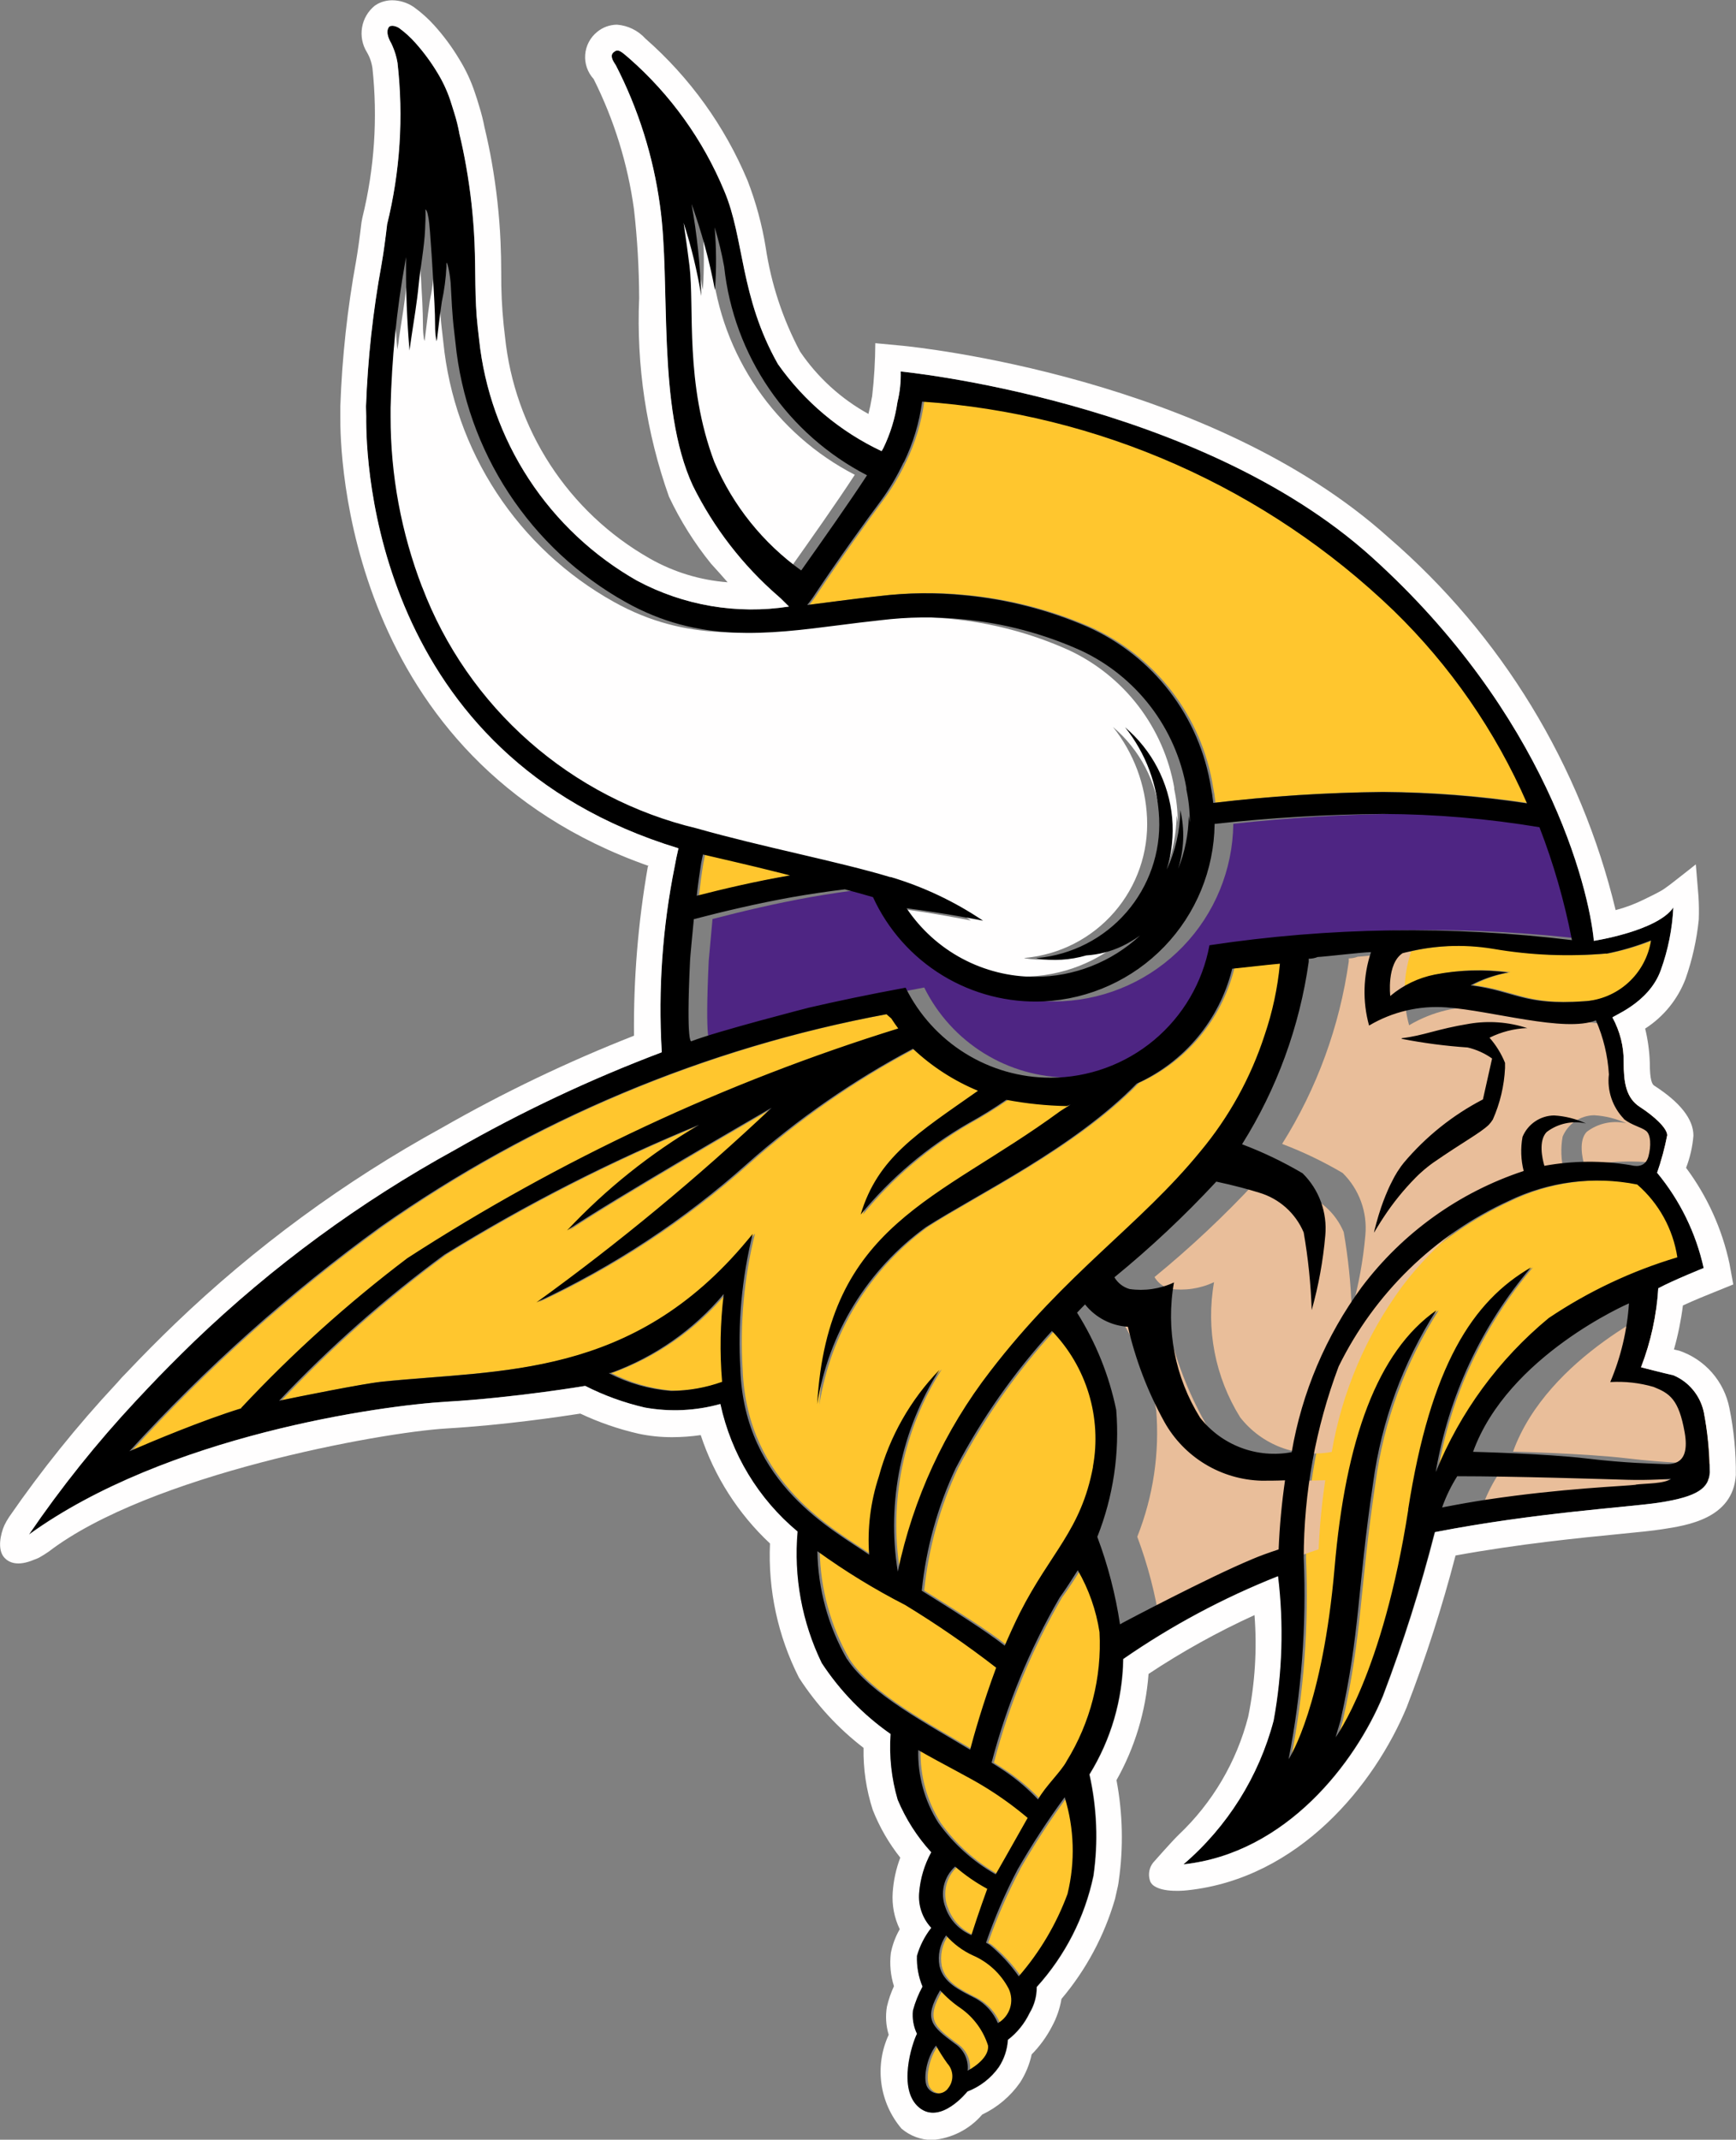 <svg xmlns="http://www.w3.org/2000/svg" xmlns:xlink="http://www.w3.org/1999/xlink" width="45.878" height="56.533" viewBox="0 0 45.878 56.533">
  <rect x="0" y="0" width="45.878" height="56.533" fill="#808080" stroke="none"/>
  <defs>
    <clipPath id="clip-path">
      <path id="Path_3694" data-name="Path 3694" d="M558.843-248.678a5.335,5.335,0,0,0-.256,2.068c-.918-.64-3.288-1.846-3.4-4.9a11.911,11.911,0,0,1,.326-3.583l-.144.172c-3.037,3.655-6.5,3.409-9.672,3.735-.469.048-2.231.4-2.695.5a32.387,32.387,0,0,1,4.36-3.856,46.033,46.033,0,0,1,6.754-3.44,15.6,15.6,0,0,0-3.506,2.8c1.206-.817,5.418-3.25,5.418-3.25a61.8,61.8,0,0,1-6.227,5.151,22.792,22.792,0,0,0,5.564-3.66,22.343,22.343,0,0,1,4.385-3.043,5.675,5.675,0,0,0,1.718,1.112c-1.59,1.12-2.65,1.758-3.1,3.271a10.35,10.35,0,0,1,2.84-2.408,11.682,11.682,0,0,0,1.007-.625,9.446,9.446,0,0,0,1.6.164l.1-.042c-.065.049-.226.142-.293.19-3.2,2.351-6.136,2.968-6.407,7.75a7.184,7.184,0,0,1,2.87-4.7c1.4-.895,3.9-2.085,5.577-3.8a4.514,4.514,0,0,0,2.511-2.991c0-.012.006-.028.009-.043.415-.041.828-.094,1.262-.133a8.258,8.258,0,0,1-.406,1.893,9.258,9.258,0,0,1-1.7,3.072c-1.6,1.958-3.537,3.184-5.55,5.806a13.036,13.036,0,0,0-2.442,5.293,7.641,7.641,0,0,1,1.105-5.334A6.477,6.477,0,0,0,558.843-248.678Zm-7.076-2.741a7.046,7.046,0,0,0,2.981-2.086,11.21,11.21,0,0,0-.042,2.321,4.109,4.109,0,0,1-1.357.241,4.332,4.332,0,0,1-1.644-.471Zm10.185,7.789c-.353.948-.6,1.827-.688,2.169-1.051-.63-2.663-1.47-3.254-2.392a5.949,5.949,0,0,1-.785-2.855,17.709,17.709,0,0,0,2.321,1.421A26.385,26.385,0,0,1,561.953-243.629Zm-1.967-2.033a10.043,10.043,0,0,1,.9-3.241,17.179,17.179,0,0,1,2.541-3.622,4.1,4.1,0,0,1,1.087,3.592c-.317,1.675-1.117,2.249-1.933,3.857-.14.277-.273.572-.4.868C561.671-244.612,560.749-245.187,559.986-245.662Zm-3.524-18.911.041.01-.058.01c-.827.146-1.686.348-2.412.536.032-.288.071-.577.117-.861q.022-.118.048-.238c.318.077.641.152.964.227.291.068.584.136.872.208Zm16.229,2.066a5.715,5.715,0,0,1,2.406-.113,11.579,11.579,0,0,0,2.972.127,6.622,6.622,0,0,0,1.188-.354,1.91,1.91,0,0,1-1.783,1.613c-1.585.113-1.8-.269-2.985-.425a3.356,3.356,0,0,1,.991-.339,6.018,6.018,0,0,0-1.939.056,2.583,2.583,0,0,0-1.174.566S572.267-262.224,572.691-262.507Zm-15.737-9.2s.128-.163.15-.2c.682-1.031,1.423-2.054,1.793-2.552a6,6,0,0,0,.605-1.012,5.207,5.207,0,0,0,.486-1.608,19.935,19.935,0,0,1,12.461,5.52,16.075,16.075,0,0,1,3.525,5.095,26.7,26.7,0,0,0-3.81-.3,41.312,41.312,0,0,0-4.481.287s0,0,0,0c-.007-.065-.015-.13-.025-.194,0-.018-.005-.037-.008-.056-.008-.051-.018-.1-.027-.151h0a5.607,5.607,0,0,0-3.271-4.253,10.749,10.749,0,0,0-3.233-.831,10.325,10.325,0,0,0-2.288.024c-.378.04-.746.087-1.107.133C557.465-271.77,557.208-271.738,556.954-271.708Zm4.984,33.544a4.722,4.722,0,0,1-1.518-1.365,3.439,3.439,0,0,1-.529-1.917c.63.363,1.351.721,1.772.983a9.3,9.3,0,0,1,1.118.809C562.339-238.868,561.939-238.164,561.939-238.164Zm-2.577-22.357a52.481,52.481,0,0,0-12.972,6.068A34.62,34.62,0,0,0,542-250.487c-1.037.32-2.348.87-2.956,1.136a43.644,43.644,0,0,1,6.64-5.933,34.074,34.074,0,0,1,13.366-5.614l.129.112C559.236-260.7,559.3-260.608,559.362-260.522Zm17.183,7.656a10.3,10.3,0,0,0-2.985,4.071,11.206,11.206,0,0,1,2.514-5.406c-1.528.892-2.641,2.6-3.232,6.4-.675,4.347-1.921,6.015-1.921,6.015l.13-.441c.523-2.349.438-3.453.863-6.283a11.245,11.245,0,0,1,1.67-4.557c-1.556,1.09-2.394,3.42-2.688,6.807-.325,3.735-1.219,5.057-1.219,5.057a22.436,22.436,0,0,0,.4-5.326,14.466,14.466,0,0,1,.924-5.056,9.339,9.339,0,0,1,4.482-4.368,5.364,5.364,0,0,1,3.409-.438,3.172,3.172,0,0,1,1.061,1.924A12.488,12.488,0,0,0,576.544-252.865Zm-15.936,15.574a.983.983,0,0,1,.255-1.079,4.829,4.829,0,0,0,.852.59s-.237.643-.42,1.223A1.23,1.23,0,0,1,560.609-237.291Zm-.249,3.65a5.036,5.036,0,0,0,.3.474.5.5,0,0,1,.013.665.326.326,0,0,1-.521-.008C559.993-232.7,560.108-233.329,560.36-233.641Zm3.751-12.56a4.7,4.7,0,0,1,.576,1.636,5.906,5.906,0,0,1-.877,3.416c-.157.285-.552.648-.753,1.006a5.212,5.212,0,0,0-.891-.755c-.1-.067-.21-.14-.336-.218a17.416,17.416,0,0,1,1.8-4.362C563.76-245.649,563.975-245.984,564.111-246.2Zm-3.09,11.58a1.9,1.9,0,0,1,.716.98c.039.372-.54.665-.54.665a.759.759,0,0,0-.341-.72c-.616-.457-.833-.636-.386-1.4A3.029,3.029,0,0,0,561.021-234.622Zm1.5-3.678a20.438,20.438,0,0,1,1.242-1.906,4.812,4.812,0,0,1,.073,2.549,7.046,7.046,0,0,1-1.293,2.184,4.26,4.26,0,0,0-.765-.828c-.03-.02-.062-.04-.1-.059A14.139,14.139,0,0,1,562.524-238.3Zm-1.195,2.274a1.941,1.941,0,0,1,.958.886.7.7,0,0,1-.29.908,1.342,1.342,0,0,0-.6-.661c-.434-.221-.842-.41-.943-.849a1.08,1.08,0,0,1,.173-.809A2.118,2.118,0,0,0,561.33-236.025Z" transform="translate(-539.042 277.078)" fill="none" clip-rule="evenodd"/>
    </clipPath>
    <clipPath id="clip-path-2">
      <path id="Path_3693" data-name="Path 3693" d="M533-239.355h45.883V-296H533Z" transform="translate(-533 296)" fill="none"/>
    </clipPath>
    <clipPath id="clip-path-3">
      <path id="Path_3697" data-name="Path 3697" d="M564.437-268.521c-1.379-.417-3.361-.79-5.121-1.29a10.319,10.319,0,0,1-7.253-6.37,12.458,12.458,0,0,1-.837-4.512c0-.066,0-.191,0-.233a25.114,25.114,0,0,1,.388-3.86c.007-.04.014-.081.02-.121l0,.212c-.005,1.031.065,1.938.09,2.22,0,.01,0,.019,0,.028a3.282,3.282,0,0,0,.051-.338c.069-.459.148-.915.193-1.377s.15-1.01.17-1.473c.008-.178.016-.356.011-.534.051.03.072.2.083.252.041.192.129,1.7.155,2.22.011.207.014.413.017.62a2.069,2.069,0,0,0,.021.307c0,.027.012.056.019.085s.081-.673.138-1.04a5.877,5.877,0,0,0,.123-.938.56.56,0,0,1,0-.089c.008-.046.075.154.11.523.024.417.041.849.09,1.256l.037.322a8.868,8.868,0,0,0,4.5,6.86c1.933,1.084,3.737.853,5.647.608.356-.046.72-.093,1.093-.132a9.773,9.773,0,0,1,2.158-.024,9.858,9.858,0,0,1,3.136.828,4.956,4.956,0,0,1,2.781,3.626v.041a4.042,4.042,0,0,1,.092.862s0,.007,0,.011c-.01-.056-.015-.111-.027-.169a3.909,3.909,0,0,1-.282,1.4,2.954,2.954,0,0,0,.06-1.558,3.854,3.854,0,0,1-.361,1.576,3.528,3.528,0,0,0,.145-1.37,3.552,3.552,0,0,0-1.245-2.391,4.137,4.137,0,0,1,.9,2.4,3.55,3.55,0,0,1-3.212,3.7c-.013,0-.024.006-.037.009a2.966,2.966,0,0,0,1.321-.079,2.613,2.613,0,0,0,.953-.245,3.508,3.508,0,0,0,.468-.279,4.074,4.074,0,0,1-2.774,1.089,4.08,4.08,0,0,1-3.393-1.812c1.02.128,2.02.331,2.02.331a8.914,8.914,0,0,0-2.445-1.157S564.437-268.519,564.437-268.521Zm-.621-10.625c-.479.736-1.186,1.737-1.738,2.515a6.827,6.827,0,0,1-2.291-2.846c-.791-2.092-.525-4.088-.663-5.2-.04-.321-.091-.714-.154-1.131a13.3,13.3,0,0,1,.466,1.933,17.01,17.01,0,0,0-.259-2.436,14.764,14.764,0,0,1,.622,2.281,10.916,10.916,0,0,0-.008-1.661,9.438,9.438,0,0,1,.25,1.04A7.048,7.048,0,0,0,563.815-279.146Z" transform="translate(-551.223 286.316)" fill="none" clip-rule="evenodd"/>
    </clipPath>
    <clipPath id="clip-path-5">
      <path id="Path_3700" data-name="Path 3700" d="M594.164-249.141a2.341,2.341,0,0,1,.41.665.791.791,0,0,1,0,.1h0s0,.014,0,.034c0,0,0,0,0,.006a3.777,3.777,0,0,1-.322,1.36.77.77,0,0,1-.11.143c-.241.225-.662.44-1.458.992a6.475,6.475,0,0,0-1.571,1.854,5.262,5.262,0,0,1,.792-1.849,6.9,6.9,0,0,1,2.088-1.671l.243-1.085a1.823,1.823,0,0,0-.646-.292,14.206,14.206,0,0,1-1.746-.23l.006-.01c.58-.071.92-.24,1.783-.382a3.215,3.215,0,0,1,1.528.113A2.5,2.5,0,0,0,594.164-249.141Zm2.807-.467a4.184,4.184,0,0,1,.343,1.426,1.447,1.447,0,0,0,.395,1.185c.224.172.447.206.584.31s.138.412.069.669-.258.292-.464.24a6.65,6.65,0,0,0-2.288.017c-.058-.2-.158-.664.06-.892a1.258,1.258,0,0,1,1.047-.226,2.385,2.385,0,0,0-.849-.212.913.913,0,0,0-.835.566,2.14,2.14,0,0,0,.031.9,8.817,8.817,0,0,0-4.278,3.065,10.328,10.328,0,0,0-1.854,4.363,2.488,2.488,0,0,1-2.42-.912,5.081,5.081,0,0,1-.691-3.572,2.068,2.068,0,0,1-1.174.174.685.685,0,0,1-.4-.309,27.066,27.066,0,0,0,2.692-2.53c.472.1.9.219,1.127.289a1.838,1.838,0,0,1,1.182,1.053,14.8,14.8,0,0,1,.212,2.052,10.8,10.8,0,0,0,.36-1.971,2.04,2.04,0,0,0-.6-1.643,10.352,10.352,0,0,0-1.6-.768,12.278,12.278,0,0,0,1.761-4.819c0-.028,0-.055,0-.083a.653.653,0,0,0,.237-.044c.255-.015,1.159-.125,1.41-.13a3.328,3.328,0,0,0-.052,1.941,3.5,3.5,0,0,1,2.045-.481C594.222-249.865,596.146-249.282,596.971-249.608Zm-11.4,10.617a3.032,3.032,0,0,0,2.569,1.552c.178,0,.39,0,.62-.009a17.8,17.8,0,0,0-.176,1.825c-.267.089-.5.175-.694.254-1.2.5-3.422,1.679-3.422,1.679l-.076.046a11.438,11.438,0,0,0-.6-2.311,7.453,7.453,0,0,0,.5-3.354,7.747,7.747,0,0,0-1.035-2.569c.071-.075.141-.146.212-.218a1.567,1.567,0,0,0,1.134.59A9.65,9.65,0,0,0,585.574-238.991Zm12.217,1.526c.607.018,1.165-.027,1.165-.027-.178.143-.66.125-.928.161s-1.926.089-3.943.393c-.365.054-.764.126-1.177.207a4.165,4.165,0,0,1,.4-.827h.018C594.8-237.559,597.183-237.483,597.79-237.466Zm.71-2.452c.424.17.665.325.82,1.2s-.34.849-.58.835-.94-.019-2.015-.146-3-.177-3-.177c.918-2.541,4.12-3.922,4.12-3.922a6.392,6.392,0,0,1-.5,2.08A3.361,3.361,0,0,1,598.5-239.917Z" transform="translate(-583.264 251.411)" fill="none" clip-rule="evenodd"/>
    </clipPath>
    <clipPath id="clip-path-7">
      <path id="Path_3703" data-name="Path 3703" d="M587.6-257.494a25.577,25.577,0,0,0-4.129-.352,44.054,44.054,0,0,0-4.455.264s0,0,0,.008a4.749,4.749,0,0,1-4.511,4.68,4.726,4.726,0,0,1-4.517-2.753c-.234-.068-.484-.136-.743-.206-.436.053-.9.12-1.392.207-.9.159-1.839.382-2.6.58-.036.4-.094,1.048-.1,1.1-.108,2.283.036,2.124.036,2.124.662-.259,3.1-.885,3.1-.885.715-.166,1.565-.345,2.559-.529a4.273,4.273,0,0,0,3.83,2.378,4.277,4.277,0,0,0,4.2-3.5,35.507,35.507,0,0,1,9.58-.135,17.443,17.443,0,0,0-.871-2.982" transform="translate(-565.115 257.847)" fill="none" clip-rule="evenodd"/>
    </clipPath>
    <clipPath id="clip-path-9">
      <path id="Path_3706" data-name="Path 3706" d="M573.943-268.119a3.21,3.21,0,0,0-1.527-.114c-.864.141-1.2.312-1.784.382l-.006.01a13.981,13.981,0,0,0,1.746.229,1.842,1.842,0,0,1,.647.292l-.243,1.086a6.876,6.876,0,0,0-2.088,1.67,1.959,1.959,0,0,0-.145.2.766.766,0,0,0-.059.094c-.026.041-.049.082-.07.123s-.053.1-.078.153-.049.1-.071.153a5.678,5.678,0,0,0-.229.614c-.008.021-.014.043-.02.063-.043.143-.074.261-.094.341a.255.255,0,0,0-.008.031l-.006.024c0,.016-.006.029-.008.037a.021.021,0,0,0,0,.01c.012-.02.073-.13.175-.288l.074-.114A6.806,6.806,0,0,1,571-264.17c.049-.049.1-.1.151-.143a3.431,3.431,0,0,1,.319-.255c.8-.553,1.217-.766,1.458-.992a.926.926,0,0,0,.11-.143,3.792,3.792,0,0,0,.322-1.36v-.006c0-.02,0-.033,0-.033,0-.033,0-.061,0-.078v-.02a2.333,2.333,0,0,0-.41-.664A2.466,2.466,0,0,1,573.943-268.119Zm0,0a3.21,3.21,0,0,0-1.527-.114c-.864.141-1.2.312-1.784.382l-.006.01a13.981,13.981,0,0,0,1.746.229,1.842,1.842,0,0,1,.647.292l-.243,1.086a6.876,6.876,0,0,0-2.088,1.67,1.959,1.959,0,0,0-.145.2.766.766,0,0,0-.059.094c-.026.041-.049.082-.07.123s-.053.1-.078.153-.049.1-.071.153a5.678,5.678,0,0,0-.229.614c-.008.021-.014.043-.02.063-.043.143-.074.261-.094.341a.255.255,0,0,0-.008.031l-.006.024c0,.016-.006.029-.008.037a.021.021,0,0,0,0,.01c.012-.02.073-.13.175-.288l.074-.114A6.806,6.806,0,0,1,571-264.17c.049-.049.1-.1.151-.143a3.431,3.431,0,0,1,.319-.255c.8-.553,1.217-.766,1.458-.992a.926.926,0,0,0,.11-.143,3.792,3.792,0,0,0,.322-1.36v-.006c0-.02,0-.033,0-.033,0-.033,0-.061,0-.078v-.02a2.333,2.333,0,0,0-.41-.664A2.466,2.466,0,0,1,573.943-268.119Zm0,0a3.21,3.21,0,0,0-1.527-.114c-.864.141-1.2.312-1.784.382l-.006.01a13.981,13.981,0,0,0,1.746.229,1.842,1.842,0,0,1,.647.292l-.243,1.086a6.876,6.876,0,0,0-2.088,1.67,1.959,1.959,0,0,0-.145.2.766.766,0,0,0-.059.094c-.026.041-.049.082-.07.123s-.053.1-.078.153-.049.1-.071.153a5.678,5.678,0,0,0-.229.614c-.008.021-.014.043-.02.063-.043.143-.074.261-.094.341a.255.255,0,0,0-.008.031l-.006.024c0,.016-.006.029-.008.037a.021.021,0,0,0,0,.01c.012-.02.073-.13.175-.288l.074-.114A6.806,6.806,0,0,1,571-264.17c.049-.049.1-.1.151-.143a3.431,3.431,0,0,1,.319-.255c.8-.553,1.217-.766,1.458-.992a.926.926,0,0,0,.11-.143,3.792,3.792,0,0,0,.322-1.36v-.006c0-.02,0-.033,0-.033,0-.033,0-.061,0-.078v-.02a2.333,2.333,0,0,0-.41-.664A2.466,2.466,0,0,1,573.943-268.119Zm0,0a3.21,3.21,0,0,0-1.527-.114c-.864.141-1.2.312-1.784.382l-.006.01a13.981,13.981,0,0,0,1.746.229,1.842,1.842,0,0,1,.647.292l-.243,1.086a6.876,6.876,0,0,0-2.088,1.67,1.959,1.959,0,0,0-.145.2.766.766,0,0,0-.059.094c-.026.041-.049.082-.07.123s-.053.1-.078.153-.049.1-.071.153a5.678,5.678,0,0,0-.229.614c-.008.021-.014.043-.02.063-.043.143-.074.261-.094.341a.255.255,0,0,0-.008.031l-.006.024c0,.016-.006.029-.008.037a.021.021,0,0,0,0,.01c.012-.02.073-.13.175-.288l.074-.114A6.806,6.806,0,0,1,571-264.17c.049-.049.1-.1.151-.143a3.431,3.431,0,0,1,.319-.255c.8-.553,1.217-.766,1.458-.992a.926.926,0,0,0,.11-.143,3.792,3.792,0,0,0,.322-1.36v-.006c0-.02,0-.033,0-.033,0-.033,0-.061,0-.078v-.02a2.333,2.333,0,0,0-.41-.664A2.466,2.466,0,0,1,573.943-268.119Zm-1.527-.114c-.864.141-1.2.312-1.784.382l-.006.01a13.981,13.981,0,0,0,1.746.229,1.842,1.842,0,0,1,.647.292l-.243,1.086a6.876,6.876,0,0,0-2.088,1.67,1.959,1.959,0,0,0-.145.2.766.766,0,0,0-.059.094c-.026.041-.049.082-.07.123s-.053.1-.078.153-.049.1-.071.153a5.678,5.678,0,0,0-.229.614c-.008.021-.014.043-.02.063-.043.143-.074.261-.094.341a.255.255,0,0,0-.008.031l-.006.024c0,.016-.006.029-.008.037a.021.021,0,0,0,0,.01c.012-.02.073-.13.175-.288l.074-.114A6.806,6.806,0,0,1,571-264.17c.049-.049.1-.1.151-.143a3.431,3.431,0,0,1,.319-.255c.8-.553,1.217-.766,1.458-.992a.926.926,0,0,0,.11-.143,3.792,3.792,0,0,0,.322-1.36v-.006c0-.02,0-.033,0-.033,0-.033,0-.061,0-.078v-.02a2.333,2.333,0,0,0-.41-.664,2.466,2.466,0,0,1,.99-.255A3.21,3.21,0,0,0,572.417-268.233ZM577.53-256.6c-.241-.014-.939-.018-2.015-.147s-3-.176-3-.176c.917-2.54,4.12-3.922,4.12-3.922a6.4,6.4,0,0,1-.494,2.079,3.393,3.393,0,0,1,1.145.128c.425.171.666.325.821,1.2S577.771-256.59,577.53-256.6Zm-.713.547c-.269.037-1.927.09-3.944.394-.365.055-.763.125-1.176.206a4.066,4.066,0,0,1,.4-.825l.018,0c1.48,0,3.861.076,4.469.094s1.164-.027,1.164-.027C577.565-256.075,577.085-256.092,576.817-256.057Zm-6.014.657c-.676,4.347-1.921,6.015-1.921,6.015l.13-.441c.523-2.348.439-3.452.862-6.282a11.258,11.258,0,0,1,1.67-4.557c-1.557,1.09-2.4,3.421-2.689,6.807-.314,3.616-1.162,4.973-1.215,5.053a22.68,22.68,0,0,0,.4-5.321,14.441,14.441,0,0,1,.923-5.057,9.341,9.341,0,0,1,4.483-4.369,5.366,5.366,0,0,1,3.408-.437,3.178,3.178,0,0,1,1.06,1.923,12.505,12.505,0,0,0-3.4,1.605,10.3,10.3,0,0,0-2.985,4.071,11.212,11.212,0,0,1,2.515-5.408C572.507-260.906,571.393-259.2,570.8-255.4Zm-3.426,1.052c-.268.088-.506.174-.694.255-1.2.5-3.422,1.68-3.422,1.68l-.076.045a11.37,11.37,0,0,0-.6-2.311,7.469,7.469,0,0,0,.5-3.354,7.731,7.731,0,0,0-1.035-2.57c.07-.076.141-.147.211-.218a1.571,1.571,0,0,0,1.133.59,9.677,9.677,0,0,0,.964,2.515,3.034,3.034,0,0,0,2.569,1.552c.178,0,.39,0,.619-.01A17.868,17.868,0,0,0,567.377-254.348Zm-5.606,5.6c-.157.286-.552.649-.753,1.006a5.244,5.244,0,0,0-.89-.755c-.1-.067-.212-.139-.337-.218a17.55,17.55,0,0,1,1.8-4.363c.127-.171.343-.506.478-.721a4.692,4.692,0,0,1,.574,1.635A5.886,5.886,0,0,1,561.771-248.746Zm.03,3.493a7.051,7.051,0,0,1-1.292,2.186,4.29,4.29,0,0,0-.765-.829c-.029-.019-.062-.039-.1-.059a13.89,13.89,0,0,1,.837-1.94,20.284,20.284,0,0,1,1.242-1.905A4.806,4.806,0,0,1,561.8-245.253Zm-1.843,3.424a1.34,1.34,0,0,0-.6-.661c-.433-.219-.841-.41-.943-.849a1.078,1.078,0,0,1,.172-.81,2.111,2.111,0,0,0,.7.525,1.938,1.938,0,0,1,.957.886A.7.7,0,0,1,559.958-241.829Zm-.8,1.256a.758.758,0,0,0-.343-.719c-.615-.459-.833-.637-.384-1.406a2.99,2.99,0,0,0,.551.479,1.913,1.913,0,0,1,.715.98C559.737-240.867,559.159-240.573,559.159-240.573Zm-.523.474a.327.327,0,0,1-.521-.008c-.159-.188-.045-.819.208-1.131a5.024,5.024,0,0,0,.3.473A.5.5,0,0,1,558.635-240.1Zm1.041-5.279s-.235.643-.419,1.223a1.225,1.225,0,0,1-.686-.733.982.982,0,0,1,.255-1.08A4.735,4.735,0,0,0,559.676-245.377Zm-1.823-3.667c.629.363,1.352.721,1.774.984a9.207,9.207,0,0,1,1.117.808c-.443.788-.845,1.492-.845,1.492a4.739,4.739,0,0,1-1.517-1.366A3.433,3.433,0,0,1,557.853-249.044Zm-1.882-2.4a5.953,5.953,0,0,1-.784-2.854,17.793,17.793,0,0,0,2.32,1.421,26.109,26.109,0,0,1,2.405,1.656c-.353.948-.6,1.827-.688,2.168C558.177-249.687,556.564-250.528,555.972-251.449Zm6.5-5.08c-.316,1.676-1.117,2.248-1.933,3.855-.139.278-.272.572-.4.868-.508-.4-1.431-.978-2.193-1.453a10,10,0,0,1,.9-3.242,17.234,17.234,0,0,1,2.54-3.622A4.1,4.1,0,0,1,562.469-256.529Zm-9.318-2.575a11.871,11.871,0,0,1,.325-3.583c-.043.053-.094.114-.143.172-3.038,3.655-6.5,3.409-9.673,3.736-.468.047-2.231.4-2.7.5a32.322,32.322,0,0,1,4.361-3.855,45.684,45.684,0,0,1,6.741-3.436,15.663,15.663,0,0,0-3.493,2.793c1.168-.792,5.159-3.1,5.406-3.242a61.728,61.728,0,0,1-6.215,5.143,22.812,22.812,0,0,0,5.565-3.661,22.365,22.365,0,0,1,4.385-3.042,5.681,5.681,0,0,0,1.719,1.111c-1.59,1.119-2.65,1.758-3.1,3.271a10.376,10.376,0,0,1,2.84-2.409,11.291,11.291,0,0,0,1.008-.623,9.545,9.545,0,0,0,1.6.165l.1-.043c-.064.049-.225.141-.292.19-3.2,2.348-6.127,2.966-6.405,7.73a7.168,7.168,0,0,1,2.87-4.677c1.4-.894,3.9-2.084,5.576-3.795a4.515,4.515,0,0,0,2.511-2.991.311.311,0,0,0,.01-.043c.415-.041.829-.094,1.262-.133a8.231,8.231,0,0,1-.406,1.891,9.268,9.268,0,0,1-1.7,3.074c-1.6,1.958-3.538,3.183-5.551,5.805a13.01,13.01,0,0,0-2.442,5.292,7.658,7.658,0,0,1,1.1-5.329,6.469,6.469,0,0,0-1.6,2.815,5.387,5.387,0,0,0-.257,2.068C555.631-254.848,553.261-256.051,553.151-259.1Zm-.482.325a4.114,4.114,0,0,1-1.356.241,4.326,4.326,0,0,1-1.644-.47l.061-.006a7.046,7.046,0,0,0,2.981-2.085A11.252,11.252,0,0,0,552.669-258.779Zm-12.709.7c-1.037.32-2.348.871-2.956,1.135a43.641,43.641,0,0,1,6.639-5.933,34.072,34.072,0,0,1,13.367-5.614l.128.112c.058.092.121.178.184.265a52.565,52.565,0,0,0-12.972,6.068A34.62,34.62,0,0,0,539.96-258.084Zm4.783-21.688a12.514,12.514,0,0,1-.837-4.512c0-.067,0-.192,0-.233a25.168,25.168,0,0,1,.388-3.861c.008-.039.014-.08.02-.12l0,.212c-.006,1.031.065,1.939.09,2.221,0,.01,0,.018,0,.027,0,.041.031-.212.051-.339.069-.459.147-.915.192-1.378s.151-1.009.171-1.472c.008-.178.016-.357.01-.533.053.029.073.2.084.251.039.192.127,1.7.153,2.221.012.206.016.412.018.619a2.005,2.005,0,0,0,.022.306.755.755,0,0,0,.018.086c.008,0,.08-.68.137-1.041a5.836,5.836,0,0,0,.123-.937.682.682,0,0,1,0-.088c.008-.047.076.153.11.521.023.417.041.849.09,1.256l.037.323a8.869,8.869,0,0,0,4.5,6.86c1.933,1.084,3.736.853,5.647.608.355-.045.719-.092,1.092-.131a9.909,9.909,0,0,1,2.158-.026,9.871,9.871,0,0,1,3.136.829,4.961,4.961,0,0,1,2.783,3.626v.041a4.023,4.023,0,0,1,.092.862v.01c-.01-.057-.016-.11-.028-.169a3.918,3.918,0,0,1-.282,1.4,2.971,2.971,0,0,0,.059-1.558,3.818,3.818,0,0,1-.361,1.576,3.537,3.537,0,0,0,.145-1.37,3.564,3.564,0,0,0-1.244-2.391,4.136,4.136,0,0,1,.9,2.4,3.55,3.55,0,0,1-3.21,3.695.21.21,0,0,0-.037.01,2.985,2.985,0,0,0,1.321-.078,2.615,2.615,0,0,0,.953-.247,3.3,3.3,0,0,0,.468-.278,4.076,4.076,0,0,1-2.776,1.09,4.079,4.079,0,0,1-3.393-1.811c1.021.127,2.021.329,2.021.329a8.928,8.928,0,0,0-2.446-1.156v.006c-1.38-.417-3.361-.79-5.122-1.29A10.327,10.327,0,0,1,544.743-279.771Zm7.724-3.3c-.792-2.091-.525-4.087-.662-5.2-.041-.321-.092-.713-.155-1.133a13.093,13.093,0,0,1,.467,1.935,17.135,17.135,0,0,0-.257-2.432,14.651,14.651,0,0,1,.619,2.276,10.808,10.808,0,0,0-.008-1.66,9.4,9.4,0,0,1,.251,1.041,7.045,7.045,0,0,0,3.775,5.51c-.48.735-1.188,1.737-1.739,2.515A6.811,6.811,0,0,1,552.467-283.068Zm5,0a5.228,5.228,0,0,0,.486-1.609,19.933,19.933,0,0,1,12.46,5.521,16.048,16.048,0,0,1,3.526,5.094,26.914,26.914,0,0,0-3.81-.3,41.209,41.209,0,0,0-4.481.288v0c-.008-.065-.016-.129-.026-.194,0-.02-.006-.037-.008-.057-.008-.051-.018-.1-.027-.151h0a5.607,5.607,0,0,0-3.269-4.253,10.709,10.709,0,0,0-3.234-.831,10.223,10.223,0,0,0-2.287.024c-.38.039-.747.088-1.107.133-.263.033-.519.067-.774.1,0,0,.129-.163.151-.2.682-1.031,1.423-2.054,1.794-2.552A6.063,6.063,0,0,0,557.465-283.066Zm-5.471,11.453c.031-.288.071-.576.116-.86.016-.078.031-.159.049-.237.318.076.641.151.964.225.29.069.582.137.87.21.145.035.288.071.429.108a.325.325,0,0,1,.041.01l-.059.01C553.579-272,552.72-271.8,551.995-271.614Zm23.132,1.166a35.506,35.506,0,0,0-9.581.135,4.277,4.277,0,0,1-4.2,3.5,4.274,4.274,0,0,1-3.83-2.379c-.994.184-1.844.363-2.56.529,0,0-2.442.627-3.1.886,0,0-.145.159-.037-2.125,0-.055.061-.7.1-1.1.761-.2,1.7-.421,2.6-.582.49-.086.956-.153,1.392-.206.259.069.51.137.743.206a4.729,4.729,0,0,0,4.518,2.754,4.749,4.749,0,0,0,4.51-4.681v-.008a44.121,44.121,0,0,1,4.455-.263,25.7,25.7,0,0,1,4.13.351A17.424,17.424,0,0,1,575.127-270.448Zm.9.359a6.73,6.73,0,0,0,1.188-.353,1.908,1.908,0,0,1-1.784,1.611c-1.584.114-1.8-.268-2.985-.423a3.329,3.329,0,0,1,.992-.339,6.02,6.02,0,0,0-1.94.055,2.606,2.606,0,0,0-1.174.566s-.1-.849.325-1.131a5.68,5.68,0,0,1,2.4-.114A11.566,11.566,0,0,0,576.031-270.089Zm.469,4.367c.223.172.447.208.584.31s.137.413.069.67-.259.292-.465.241a6.613,6.613,0,0,0-2.287.016c-.059-.2-.159-.662.059-.892a1.257,1.257,0,0,1,1.041-.227,2.337,2.337,0,0,0-.843-.212.915.915,0,0,0-.835.567,2.122,2.122,0,0,0,.031.9,8.818,8.818,0,0,0-4.279,3.066,10.317,10.317,0,0,0-1.852,4.363,2.49,2.49,0,0,1-2.421-.911,5.08,5.08,0,0,1-.69-3.573,2.068,2.068,0,0,1-1.174.174.681.681,0,0,1-.4-.31,26.9,26.9,0,0,0,2.693-2.528c.47.1.894.217,1.125.29a1.843,1.843,0,0,1,1.184,1.053,14.891,14.891,0,0,1,.212,2.052,10.753,10.753,0,0,0,.359-1.972,2.043,2.043,0,0,0-.6-1.643,10.323,10.323,0,0,0-1.6-.767,12.283,12.283,0,0,0,1.762-4.82c0-.027,0-.055,0-.082a.63.63,0,0,0,.237-.045c.255-.014,1.158-.125,1.409-.129a3.323,3.323,0,0,0-.051,1.94,3.494,3.494,0,0,1,2.044-.48c1.2.086,3.126.67,3.951.343a4.186,4.186,0,0,1,.343,1.427A1.448,1.448,0,0,0,576.5-265.722Zm2.111,7.734a1.366,1.366,0,0,0-.8-.963c-.241-.053-.857-.213-.857-.213a6.942,6.942,0,0,0,.455-2.087c.4-.214,1.2-.535,1.2-.535a5.959,5.959,0,0,0-1.231-2.517,6.987,6.987,0,0,0,.268-.99c0-.188-.349-.508-.723-.749s-.427-.668-.427-1.178a2.379,2.379,0,0,0-.294-1.178c-.08-.025.954-.353,1.276-1.264a5.66,5.66,0,0,0,.329-1.648c-.427.623-2.1.88-2.1.88-.133-1.419-1.272-6-5.874-10.143s-12.444-4.9-12.444-4.9a3.033,3.033,0,0,1-.086.808,4.142,4.142,0,0,1-.376,1.223c-.012.022-.027.049-.043.074a7.005,7.005,0,0,1-2.74-2.3c-1.009-1.784-.884-3.318-1.419-4.577a9.515,9.515,0,0,0-2.517-3.507c-.216-.188-.288-.251-.4-.161s-.037.216.053.349a11.5,11.5,0,0,1,1.166,3.706c.294,2.06-.1,5.312.868,7.4a9.374,9.374,0,0,0,2.256,2.92c.024.02.047.041.069.061l.216.214a6.422,6.422,0,0,1-4.016-.684,8.337,8.337,0,0,1-4.173-6.374l-.037-.325c-.086-.743-.051-1.486-.084-2.231a15.482,15.482,0,0,0-.222-2.017c-.051-.294-.112-.584-.182-.874a.018.018,0,0,1,0-.01,4.431,4.431,0,0,0-.131-.523c-.033-.114-.071-.227-.108-.343a3.562,3.562,0,0,0-.341-.727,5.238,5.238,0,0,0-.584-.79,2.719,2.719,0,0,0-.431-.39s-.147-.092-.247-.039c0,0-.131.092.008.378a1.209,1.209,0,0,1,.076.155,1.921,1.921,0,0,1,.073.2,1.792,1.792,0,0,1,.053.229,12.1,12.1,0,0,1-.276,4.271l0,.008c-.041.351-.086.7-.147,1.051a26.056,26.056,0,0,0-.41,3.748c0,.059.008.231.006.267-.014,1.186.214,8.959,8.252,11.407-.037.167-.073.327-.1.482a19.08,19.08,0,0,0-.343,4.873s0,.014,0,.035a38.009,38.009,0,0,0-5.465,2.576,32.613,32.613,0,0,0-6.9,5.067c-.437.421-.847.835-1.235,1.247-.094.1-.188.2-.282.3a.092.092,0,0,1-.018.019,29.758,29.758,0,0,0-2.828,3.534c3.632-2.622,9.306-3.409,11.041-3.511,1.819-.106,3.661-.417,3.661-.417a6.911,6.911,0,0,0,1.578.572,4.478,4.478,0,0,0,1.993-.094,6.048,6.048,0,0,0,2.038,3.369,6.624,6.624,0,0,0,.639,3.475,6.912,6.912,0,0,0,1.819,1.874,4.933,4.933,0,0,0,.188,1.739,4.828,4.828,0,0,0,.886,1.386,2.65,2.65,0,0,0-.32,1.07,1.21,1.21,0,0,0,.32.927,2.169,2.169,0,0,0-.378.739,1.926,1.926,0,0,0,.147.813,2.85,2.85,0,0,0-.253.631,1.142,1.142,0,0,0,.106.616c-.131.257-.521,1.462.053,1.946s1.286-.419,1.286-.419a1.814,1.814,0,0,0,.829-.643,1.469,1.469,0,0,0,.241-.723,1.956,1.956,0,0,0,.574-.71,1.294,1.294,0,0,0,.188-.686,6.306,6.306,0,0,0,1.5-2.94,7.426,7.426,0,0,0-.106-2.676,5.974,5.974,0,0,0,.892-3.05,20.359,20.359,0,0,1,4.087-2.187,12.686,12.686,0,0,1-.116,3.812,7.532,7.532,0,0,1-2.383,3.8c2.73-.294,4.551-2.7,5.273-4.443A40.032,40.032,0,0,0,571.5-254.8c2.663-.517,5.1-.655,5.9-.776,1.07-.161,1.339-.4,1.364-.8A8.745,8.745,0,0,0,578.61-257.988Zm-4.667-10.131a3.21,3.21,0,0,0-1.527-.114c-.864.141-1.2.312-1.784.382l-.006.01a13.981,13.981,0,0,0,1.746.229,1.842,1.842,0,0,1,.647.292l-.243,1.086a6.876,6.876,0,0,0-2.088,1.67,1.959,1.959,0,0,0-.145.2.766.766,0,0,0-.059.094c-.026.041-.049.082-.07.123s-.053.1-.078.153-.049.1-.071.153a5.678,5.678,0,0,0-.229.614c-.008.021-.014.043-.02.063-.043.143-.074.261-.094.341a.255.255,0,0,0-.008.031l-.006.024c0,.016-.006.029-.008.037a.021.021,0,0,0,0,.01c.012-.02.073-.13.175-.288l.074-.114A6.806,6.806,0,0,1,571-264.17c.049-.049.1-.1.151-.143a3.431,3.431,0,0,1,.319-.255c.8-.553,1.217-.766,1.458-.992a.926.926,0,0,0,.11-.143,3.792,3.792,0,0,0,.322-1.36v-.006c0-.02,0-.033,0-.033,0-.033,0-.061,0-.078v-.02a2.333,2.333,0,0,0-.41-.664A2.466,2.466,0,0,1,573.943-268.119Zm0,0a3.21,3.21,0,0,0-1.527-.114c-.864.141-1.2.312-1.784.382l-.006.01a13.981,13.981,0,0,0,1.746.229,1.842,1.842,0,0,1,.647.292l-.243,1.086a6.876,6.876,0,0,0-2.088,1.67,1.959,1.959,0,0,0-.145.2.766.766,0,0,0-.059.094c-.026.041-.049.082-.07.123s-.053.1-.078.153-.049.1-.071.153a5.678,5.678,0,0,0-.229.614c-.008.021-.014.043-.02.063-.043.143-.074.261-.094.341a.255.255,0,0,0-.008.031l-.006.024c0,.016-.006.029-.008.037a.021.021,0,0,0,0,.01c.012-.02.073-.13.175-.288l.074-.114A6.806,6.806,0,0,1,571-264.17c.049-.049.1-.1.151-.143a3.431,3.431,0,0,1,.319-.255c.8-.553,1.217-.766,1.458-.992a.926.926,0,0,0,.11-.143,3.792,3.792,0,0,0,.322-1.36v-.006c0-.02,0-.033,0-.033,0-.033,0-.061,0-.078v-.02a2.333,2.333,0,0,0-.41-.664A2.466,2.466,0,0,1,573.943-268.119Zm0,0a3.21,3.21,0,0,0-1.527-.114c-.864.141-1.2.312-1.784.382l-.006.01a13.981,13.981,0,0,0,1.746.229,1.842,1.842,0,0,1,.647.292l-.243,1.086a6.876,6.876,0,0,0-2.088,1.67,1.959,1.959,0,0,0-.145.2.766.766,0,0,0-.059.094c-.026.041-.049.082-.07.123s-.053.1-.078.153-.049.1-.071.153a5.678,5.678,0,0,0-.229.614c-.008.021-.014.043-.02.063-.043.143-.074.261-.094.341a.255.255,0,0,0-.008.031l-.006.024c0,.016-.006.029-.008.037a.021.021,0,0,0,0,.01c.012-.02.073-.13.175-.288l.074-.114A6.806,6.806,0,0,1,571-264.17c.049-.049.1-.1.151-.143a3.431,3.431,0,0,1,.319-.255c.8-.553,1.217-.766,1.458-.992a.926.926,0,0,0,.11-.143,3.792,3.792,0,0,0,.322-1.36v-.006c0-.02,0-.033,0-.033,0-.033,0-.061,0-.078v-.02a2.333,2.333,0,0,0-.41-.664A2.466,2.466,0,0,1,573.943-268.119Zm0,0a3.21,3.21,0,0,0-1.527-.114c-.864.141-1.2.312-1.784.382l-.006.01a13.981,13.981,0,0,0,1.746.229,1.842,1.842,0,0,1,.647.292l-.243,1.086a6.876,6.876,0,0,0-2.088,1.67,1.959,1.959,0,0,0-.145.2.766.766,0,0,0-.059.094c-.026.041-.049.082-.07.123s-.053.1-.078.153-.049.1-.071.153a5.678,5.678,0,0,0-.229.614c-.008.021-.014.043-.02.063-.043.143-.074.261-.094.341a.255.255,0,0,0-.008.031l-.006.024c0,.016-.006.029-.008.037a.021.021,0,0,0,0,.01c.012-.02.073-.13.175-.288l.074-.114A6.806,6.806,0,0,1,571-264.17c.049-.049.1-.1.151-.143a3.431,3.431,0,0,1,.319-.255c.8-.553,1.217-.766,1.458-.992a.926.926,0,0,0,.11-.143,3.792,3.792,0,0,0,.322-1.36v-.006c0-.02,0-.033,0-.033,0-.033,0-.061,0-.078v-.02a2.333,2.333,0,0,0-.41-.664A2.466,2.466,0,0,1,573.943-268.119Zm0,0a3.21,3.21,0,0,0-1.527-.114c-.864.141-1.2.312-1.784.382l-.006.01a13.981,13.981,0,0,0,1.746.229,1.842,1.842,0,0,1,.647.292l-.243,1.086a6.876,6.876,0,0,0-2.088,1.67,1.959,1.959,0,0,0-.145.2.766.766,0,0,0-.059.094c-.026.041-.049.082-.07.123s-.053.1-.078.153-.049.1-.071.153a5.678,5.678,0,0,0-.229.614c-.008.021-.014.043-.02.063-.043.143-.074.261-.094.341a.255.255,0,0,0-.008.031l-.006.024c0,.016-.006.029-.008.037a.021.021,0,0,0,0,.01c.012-.02.073-.13.175-.288l.074-.114A6.806,6.806,0,0,1,571-264.17c.049-.049.1-.1.151-.143a3.431,3.431,0,0,1,.319-.255c.8-.553,1.217-.766,1.458-.992a.926.926,0,0,0,.11-.143,3.792,3.792,0,0,0,.322-1.36v-.006c0-.02,0-.033,0-.033,0-.033,0-.061,0-.078v-.02a2.333,2.333,0,0,0-.41-.664A2.466,2.466,0,0,1,573.943-268.119Zm0,0a3.21,3.21,0,0,0-1.527-.114c-.864.141-1.2.312-1.784.382l-.006.01a13.981,13.981,0,0,0,1.746.229,1.842,1.842,0,0,1,.647.292l-.243,1.086a6.876,6.876,0,0,0-2.088,1.67,1.959,1.959,0,0,0-.145.2.766.766,0,0,0-.059.094c-.026.041-.049.082-.07.123s-.053.1-.078.153-.049.1-.071.153a5.678,5.678,0,0,0-.229.614c-.008.021-.014.043-.02.063-.043.143-.074.261-.094.341a.255.255,0,0,0-.008.031l-.006.024c0,.016-.006.029-.008.037a.021.021,0,0,0,0,.01c.012-.02.073-.13.175-.288l.074-.114A6.806,6.806,0,0,1,571-264.17c.049-.049.1-.1.151-.143a3.431,3.431,0,0,1,.319-.255c.8-.553,1.217-.766,1.458-.992a.926.926,0,0,0,.11-.143,3.792,3.792,0,0,0,.322-1.36v-.006c0-.02,0-.033,0-.033,0-.033,0-.061,0-.078v-.02a2.333,2.333,0,0,0-.41-.664,2.466,2.466,0,0,1,.99-.255Z" transform="translate(-534.341 294.6)" fill="none" clip-rule="evenodd"/>
    </clipPath>
    <clipPath id="clip-path-11">
      <path id="Path_3709" data-name="Path 3709" d="M578.19-256.9c-.025.4-.294.641-1.364.8-.808.121-3.24.259-5.9.776a40.03,40.03,0,0,1-1.376,4.336c-.721,1.74-2.542,4.149-5.273,4.443a7.532,7.532,0,0,0,2.383-3.8,12.689,12.689,0,0,0,.116-3.812,20.358,20.358,0,0,0-4.087,2.187,5.974,5.974,0,0,1-.892,3.05,7.426,7.426,0,0,1,.106,2.676,6.307,6.307,0,0,1-1.5,2.94,1.294,1.294,0,0,1-.188.686,1.957,1.957,0,0,1-.574.71,1.468,1.468,0,0,1-.241.723,1.814,1.814,0,0,1-.829.643s-.714.9-1.286.419-.184-1.689-.053-1.946a1.142,1.142,0,0,1-.106-.616,2.85,2.85,0,0,1,.253-.631,1.926,1.926,0,0,1-.147-.813,2.169,2.169,0,0,1,.378-.739,1.209,1.209,0,0,1-.32-.927,2.649,2.649,0,0,1,.32-1.07,4.828,4.828,0,0,1-.886-1.386,4.933,4.933,0,0,1-.188-1.739,6.912,6.912,0,0,1-1.819-1.874,6.625,6.625,0,0,1-.639-3.475,6.049,6.049,0,0,1-2.039-3.369,4.478,4.478,0,0,1-1.993.094,6.911,6.911,0,0,1-1.578-.572s-1.842.311-3.661.417c-1.735.1-7.409.888-11.041,3.511a29.747,29.747,0,0,1,2.828-3.534.09.09,0,0,0,.018-.019c.094-.1.188-.2.282-.3.388-.412.8-.825,1.235-1.247a32.613,32.613,0,0,1,6.9-5.067A38.006,38.006,0,0,1,550.488-268c0-.022,0-.035,0-.035a19.08,19.08,0,0,1,.343-4.873c.026-.155.061-.316.1-.482-8.038-2.448-8.266-10.222-8.252-11.407,0-.035-.006-.208-.006-.267a26.065,26.065,0,0,1,.41-3.748c.061-.349.106-.7.147-1.051l0-.008a12.1,12.1,0,0,0,.276-4.271,1.793,1.793,0,0,0-.053-.229,1.918,1.918,0,0,0-.073-.2,1.206,1.206,0,0,0-.076-.155c-.139-.286-.008-.378-.008-.378.1-.053.247.039.247.039a2.715,2.715,0,0,1,.431.39,5.241,5.241,0,0,1,.584.79,3.562,3.562,0,0,1,.341.727c.037.116.074.229.108.343a4.432,4.432,0,0,1,.131.523.017.017,0,0,0,0,.01c.071.29.131.58.182.874a15.482,15.482,0,0,1,.221,2.017c.033.745,0,1.488.084,2.231l.037.325a8.337,8.337,0,0,0,4.173,6.374,6.422,6.422,0,0,0,4.016.684l-.216-.214c-.022-.02-.045-.041-.069-.061a9.373,9.373,0,0,1-2.256-2.92c-.964-2.087-.574-5.339-.868-7.4a11.5,11.5,0,0,0-1.166-3.706c-.09-.133-.163-.261-.053-.349s.184-.027.4.161a9.516,9.516,0,0,1,2.517,3.506c.535,1.258.41,2.793,1.419,4.577a7.006,7.006,0,0,0,2.74,2.3c.016-.025.031-.053.043-.074a4.14,4.14,0,0,0,.376-1.223,3.033,3.033,0,0,0,.086-.808s7.842.751,12.444,4.9,5.741,8.724,5.874,10.143c0,0,1.674-.257,2.1-.88a5.663,5.663,0,0,1-.329,1.648c-.322.911-1.356,1.239-1.276,1.264a2.379,2.379,0,0,1,.294,1.178c0,.51.053.937.427,1.178s.723.561.723.749a6.994,6.994,0,0,1-.268.99,5.96,5.96,0,0,1,1.231,2.517s-.8.321-1.2.535a6.942,6.942,0,0,1-.455,2.087s.615.161.857.213a1.366,1.366,0,0,1,.8.963A8.74,8.74,0,0,1,578.19-256.9Zm.514-1.7a2.01,2.01,0,0,0-1.327-1.517c-.037-.008-.086-.018-.139-.031a7.9,7.9,0,0,0,.237-1.164c.3-.139.659-.284.812-.345l.519-.21-.1-.549a6.519,6.519,0,0,0-1.147-2.532,3.083,3.083,0,0,0,.194-.85c0-.435-.349-.88-1.035-1.321-.055-.035-.118-.135-.118-.608a4.371,4.371,0,0,0-.123-.9,2.708,2.708,0,0,0,1.068-1.315,6.808,6.808,0,0,0,.349-1.562,6.085,6.085,0,0,0-.008-.619l-.07-.843s-.423.337-.658.517c-.063.047-.11.082-.136.1a1.263,1.263,0,0,1-.106.071c-.173.1-.365.186-.447.229a3.991,3.991,0,0,1-.772.292,18.806,18.806,0,0,0-5.99-9.835c-4.72-4.253-12.515-5.041-12.844-5.075l-.731-.069a12.887,12.887,0,0,1-.084,1.407l-.008.035c-.025.151-.055.294-.09.427a5.238,5.238,0,0,1-1.807-1.648,8.548,8.548,0,0,1-.907-2.748,8.8,8.8,0,0,0-.478-1.764,10.254,10.254,0,0,0-2.7-3.755,1.131,1.131,0,0,0-.753-.369.831.831,0,0,0-.525.192.855.855,0,0,0-.092,1.243,11.026,11.026,0,0,1,1.066,3.44,21.386,21.386,0,0,1,.137,2.35,13.9,13.9,0,0,0,.788,5.245,8.762,8.762,0,0,0,1.111,1.77c.041.051.2.216.225.249.071.082.143.165.214.243a4.911,4.911,0,0,1-2.056-.627l-.027-.016a7.632,7.632,0,0,1-3.8-5.845l-.037-.325a12.778,12.778,0,0,1-.063-1.36c0-.269-.006-.545-.018-.823a16.317,16.317,0,0,0-.231-2.1c-.051-.294-.114-.59-.182-.88l-.006-.022a4.962,4.962,0,0,0-.145-.578c-.035-.123-.074-.245-.116-.366a4.138,4.138,0,0,0-.406-.87,5.713,5.713,0,0,0-.664-.9,3.4,3.4,0,0,0-.537-.482l-.027-.018a1.029,1.029,0,0,0-.543-.165.829.829,0,0,0-.388.094l-.076.047a.943.943,0,0,0-.21,1.233l.026.047c.006.01.02.037.037.076s.031.082.047.131a1.246,1.246,0,0,1,.035.159,11.407,11.407,0,0,1-.265,3.955l-.023.12c-.049.412-.092.723-.141,1.013a26.636,26.636,0,0,0-.419,3.848c0,.043,0,.133,0,.208l0,.067c-.01.937.133,9.057,8.148,11.874l.006,0-.026.01a24.528,24.528,0,0,0-.367,4.475,38.736,38.736,0,0,0-5.082,2.436,33.34,33.34,0,0,0-7.05,5.176c-.429.413-.841.827-1.256,1.266-.1.1-.194.2-.278.3l-.027.029a30.838,30.838,0,0,0-2.82,3.507,1.739,1.739,0,0,0-.129.227c-.094.215-.194.629,0,.847.118.131.349.243.786.057a1.028,1.028,0,0,0,.137-.057,2.943,2.943,0,0,0,.251-.157c2.654-2.03,8.75-3.152,10.529-3.255,1.492-.088,2.971-.306,3.52-.392a7.571,7.571,0,0,0,1.537.531,4.2,4.2,0,0,0,.894.092,5.306,5.306,0,0,0,.751-.055,6.882,6.882,0,0,0,1.831,2.864,7.125,7.125,0,0,0,.766,3.546,7.394,7.394,0,0,0,1.707,1.854,4.993,4.993,0,0,0,.243,1.64,4.939,4.939,0,0,0,.727,1.26,3.206,3.206,0,0,0-.2.919,1.927,1.927,0,0,0,.186.972,2.046,2.046,0,0,0-.235.627,2.066,2.066,0,0,0,.082.878,2.843,2.843,0,0,0-.186.541,1.615,1.615,0,0,0,.047.743,2.324,2.324,0,0,0,.339,2.48,1.255,1.255,0,0,0,.815.3,1.942,1.942,0,0,0,1.317-.672,2.56,2.56,0,0,0,1-.845,2.235,2.235,0,0,0,.307-.744,3.042,3.042,0,0,0,.537-.739,2.331,2.331,0,0,0,.251-.727,7.2,7.2,0,0,0,1.415-2.642l.077-.343c.008-.041.016-.084.021-.129a8.13,8.13,0,0,0-.059-2.666,6.726,6.726,0,0,0,.847-2.807,20.358,20.358,0,0,1,2.8-1.554,9.641,9.641,0,0,1-.167,2.687,6.542,6.542,0,0,1-1.844,3.124c-.182.178-.631.688-.631.688a.508.508,0,0,0-.139.441.646.646,0,0,0,.029.106.345.345,0,0,0,.051.071c.249.241.933.153.933.153,2.946-.316,4.941-2.791,5.79-4.835a36.72,36.72,0,0,0,1.291-4.01c1.707-.31,3.287-.465,4.359-.57.478-.047.857-.084,1.105-.124.653-.1,1.868-.278,1.944-1.431a8.44,8.44,0,0,0-.169-1.764Z" transform="translate(-533 295.803)" fill="none" clip-rule="evenodd"/>
    </clipPath>
  </defs>
  <g id="min" transform="translate(-775.921 -257.801)">
    <g id="Group_2433" data-name="Group 2433" transform="translate(779.402 268.408)" clip-path="url(#clip-path)">
      <g id="Group_2432" data-name="Group 2432" transform="translate(-3.423 -10.718)" clip-path="url(#clip-path-2)">
        <path id="Path_3692" data-name="Path 3692" d="M534.042-282.078h46.571v50.366H534.042Z" transform="translate(-533.452 289.964)" fill="#ffc62e"/>
      </g>
    </g>
    <g id="Group_2435" data-name="Group 2435" transform="translate(785.918 263.175)" clip-path="url(#clip-path-3)">
      <g id="Group_2434" data-name="Group 2434" transform="translate(-10.323 -5.485)" clip-path="url(#clip-path-2)">
        <path id="Path_3695" data-name="Path 3695" d="M546.223-291.316h26.792v26.093H546.223Z" transform="translate(-538.733 293.969)" fill="#fffefe"/>
      </g>
    </g>
    <g id="Group_2437" data-name="Group 2437" transform="translate(805.448 282.947)" clip-path="url(#clip-path-5)">
      <g id="Group_2436" data-name="Group 2436" transform="translate(-28.472 -25.257)" clip-path="url(#clip-path-2)">
        <path id="Path_3698" data-name="Path 3698" d="M578.264-256.411h21.751v23.432H578.264Z" transform="translate(-552.624 278.836)" fill="#e9be9a"/>
      </g>
    </g>
    <g id="Group_2439" data-name="Group 2439" transform="translate(794.613 279.301)" clip-path="url(#clip-path-7)">
      <g id="Group_2438" data-name="Group 2438" transform="translate(-18.192 -21.612)" clip-path="url(#clip-path-2)">
        <path id="Path_3701" data-name="Path 3701" d="M560.115-262.846h29.019v12.635H560.115Z" transform="translate(-544.756 281.626)" fill="#4e2583"/>
      </g>
    </g>
    <g id="Group_2441" data-name="Group 2441" transform="translate(776.676 258.482)" clip-path="url(#clip-path-9)">
      <g id="Group_2440" data-name="Group 2440" transform="translate(-0.76 -0.793)" clip-path="url(#clip-path-2)">
        <path id="Path_3704" data-name="Path 3704" d="M529.341-299.6h50.1v60.8h-50.1Z" transform="translate(-531.414 297.561)"/>
      </g>
    </g>
    <g id="Group_2443" data-name="Group 2443" transform="translate(775.921 257.801)" clip-path="url(#clip-path-11)">
      <g id="Group_2442" data-name="Group 2442" transform="translate(0 -0.112)" clip-path="url(#clip-path-2)">
        <path id="Path_3707" data-name="Path 3707" d="M528-300.8h51.542v62.2H528Z" transform="translate(-530.832 298.082)" fill="#fffefe"/>
      </g>
    </g>
  </g>
</svg>
